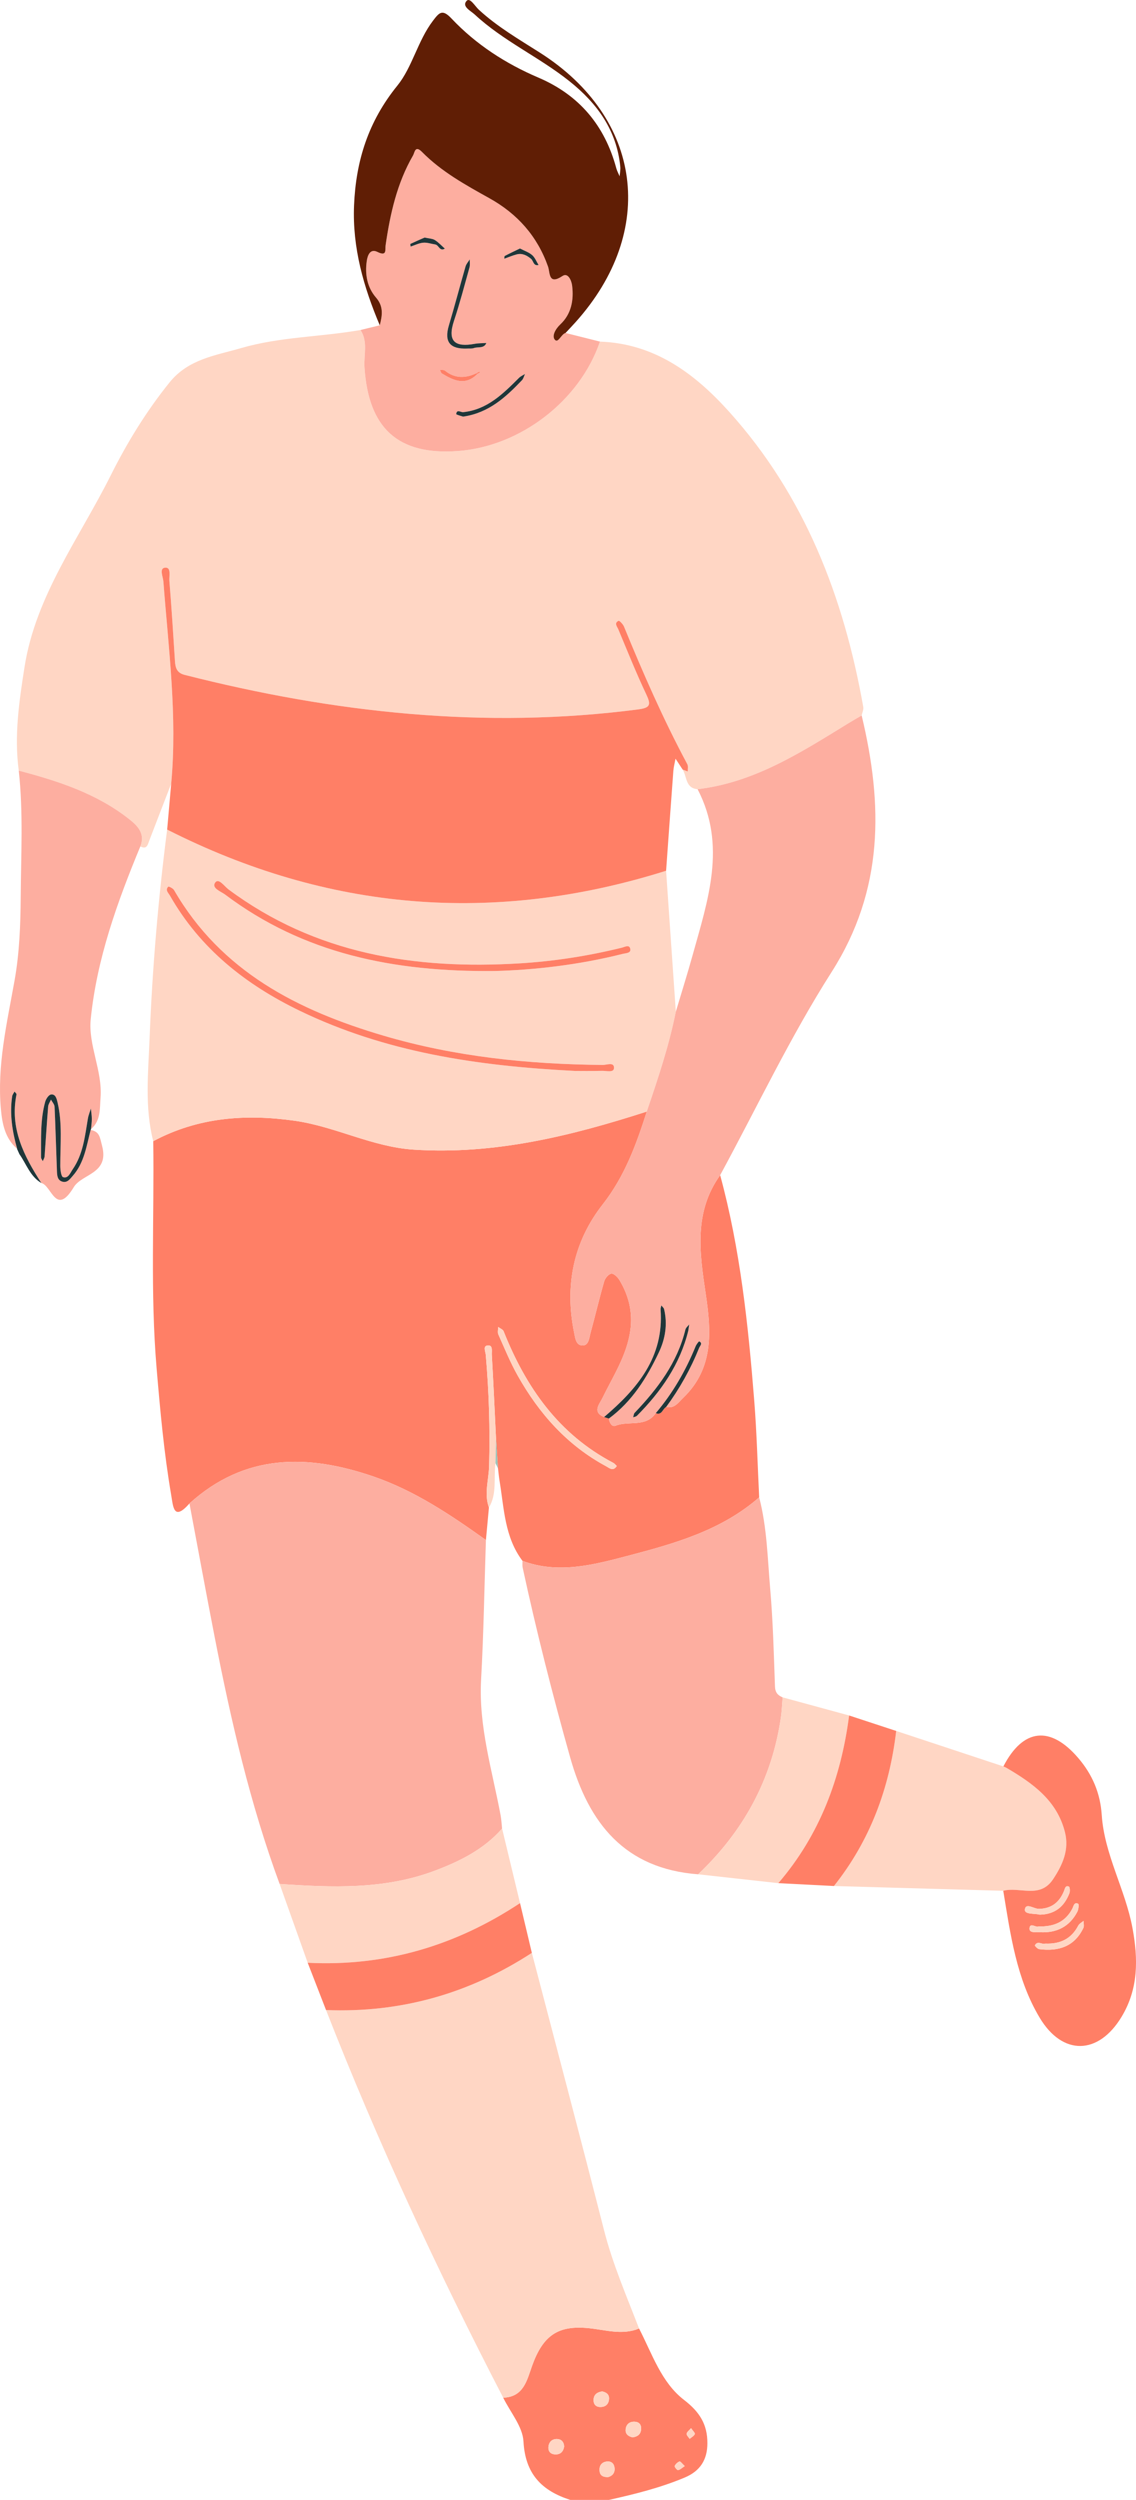   <svg xmlns="http://www.w3.org/2000/svg" viewBox="0 0 119.425 262.724" width="100%" style="vertical-align: middle; max-width: 100%; width: 100%;">
   <g>
    <g>
     <path d="M59.95,262.724c-2.993-.96-4.733-2.718-4.919-6.143-.085-1.567-1.383-3.067-2.131-4.598,2.143-.073,2.491-1.813,3.031-3.327,1.152-3.231,2.746-4.312,5.987-3.977,1.754,.182,3.505,.758,5.265,.033,1.371,2.644,2.333,5.665,4.732,7.508,1.649,1.267,2.453,2.578,2.452,4.535,0,1.73-.736,2.929-2.386,3.621-2.571,1.079-5.254,1.744-7.959,2.348h-4.072Zm-.641-5.609c-.022-.501-.315-.777-.74-.79-.543-.017-.888,.328-.917,.872-.025,.464,.264,.736,.727,.748,.566,.015,.849-.321,.931-.83Zm4.004-5.791c-.511,.069-.89,.308-.914,.875-.019,.458,.231,.758,.7,.764,.546,.007,.892-.285,.929-.845,.031-.476-.277-.697-.715-.794Zm3.198,4.83c.506-.077,.868-.312,.89-.892,.018-.485-.243-.746-.704-.757-.56-.014-.898,.318-.928,.856-.025,.451,.294,.699,.742,.793Zm-2.583,4.175c.406-.112,.738-.401,.68-.964-.046-.45-.339-.724-.796-.677-.551,.057-.827,.417-.785,.971,.035,.469,.323,.685,.9,.67Zm8.06-1.156c-.257-.237-.457-.519-.548-.487-.209,.073-.42,.274-.514,.476-.038,.081,.25,.447,.354,.432,.216-.03,.408-.229,.708-.422Zm.661-3.988c-.214,.254-.452,.412-.466,.588-.014,.169,.203,.358,.319,.537,.191-.165,.449-.299,.545-.507,.046-.101-.211-.342-.398-.619Z" fill="rgb(255,127,102)">
     </path>
     <path d="M1.973,80.99c-.497-3.666,.042-7.293,.604-10.883,1.177-7.52,5.768-13.557,9.064-20.149,1.728-3.455,3.742-6.739,6.186-9.772,1.982-2.459,4.836-2.823,7.519-3.604,4.09-1.191,8.381-1.168,12.551-1.901,.809,1.222,.338,2.622,.42,3.909,.41,6.393,3.489,9.257,9.772,8.814,6.598-.465,12.855-5.269,14.981-11.503,5.736,.205,9.945,3.336,13.567,7.353,7.968,8.838,12.069,19.487,14.117,31.045,.049,.279-.108,.594-.169,.893-.443,.259-.89,.511-1.328,.779-4.987,3.057-9.908,6.263-15.922,6.969-1.286-.105-1.11-1.327-1.571-2.062,.18,.067,.361,.134,.541,.201-.011-.257,.064-.56-.046-.763-2.513-4.686-4.643-9.547-6.657-14.463-.104-.253-.486-.649-.57-.61-.508,.232-.149,.615-.028,.903,.956,2.283,1.875,4.586,2.933,6.821,.515,1.088,.449,1.42-.845,1.588-16.149,2.103-31.994,.357-47.677-3.628-.829-.211-.976-.746-1.022-1.447-.183-2.813-.355-5.626-.586-8.435-.041-.493,.22-1.447-.446-1.388-.654,.058-.223,.953-.185,1.444,.541,7.079,1.479,14.142,.821,21.267-.767,1.985-1.539,3.968-2.297,5.957-.172,.453-.254,.985-.947,.631,.535-1.362-.292-2.178-1.218-2.904-3.418-2.678-7.443-3.98-11.562-5.062Z" fill="rgb(255,214,196)">
     </path>
     <path d="M19.918,158.006c-1.678,1.905-1.711,.341-1.924-.905-.752-4.399-1.15-8.826-1.528-13.277-.678-7.972-.241-15.929-.356-23.891,4.699-2.512,9.695-2.882,14.873-2.148,4.273,.606,8.151,2.755,12.517,3.037,8.484,.548,16.53-1.438,24.494-4.003-1.106,3.459-2.318,6.803-4.633,9.756-3.075,3.924-4.017,8.527-3.009,13.46,.114,.558,.176,1.375,.906,1.366,.645-.008,.682-.798,.823-1.315,.492-1.806,.921-3.63,1.439-5.428,.096-.332,.474-.779,.756-.804,.267-.024,.668,.38,.854,.69,.971,1.62,1.4,3.364,1.134,5.27-.369,2.646-1.821,4.825-2.952,7.15-.295,.606-1.08,1.436,.195,1.959,.166,.053,.332,.105,.498,.158,.061,.429,.313,.915,.714,.753,1.376-.556,3.165,.213,4.221-1.322,.644,.257,.715-.451,1.09-.648,.873,.202,1.275-.464,1.786-.954,3.255-3.12,2.956-7.034,2.37-10.958-.644-4.309-1.258-8.577,1.524-12.449,2.11,7.766,2.95,15.727,3.583,23.714,.267,3.373,.351,6.761,.518,10.143-3.98,3.483-8.919,4.866-13.847,6.157-3.604,.944-7.287,1.924-11.037,.52-1.888-2.498-1.931-5.527-2.413-8.429-.071-.429-.108-.863-.161-1.294-.069-1.036-.137-2.072-.206-3.108-.143-2.947-.274-5.894-.444-8.839-.02-.345,.137-.998-.39-.973-.594,.028-.278,.637-.248,.974,.341,3.898,.458,7.798,.353,11.712-.039,1.446-.545,2.902-.017,4.352-.106,1.139-.212,2.279-.317,3.418-3.703-2.642-7.473-5.18-11.814-6.674-6.923-2.382-13.532-2.44-19.351,2.828Zm44.924-3.94c-.137-.125-.236-.258-.368-.328-5.753-3.017-9.195-7.957-11.529-13.831-.077-.195-.377-.302-.572-.45,0,.263-.084,.563,.014,.782,.651,1.454,1.256,2.939,2.035,4.324,2.25,3.999,5.21,7.336,9.308,9.538,.326,.175,.723,.573,1.112-.036Z" fill="rgb(255,127,102)">
     </path>
     <path d="M67.994,116.819c-7.963,2.566-16.01,4.551-24.494,4.003-4.365-.282-8.243-2.431-12.517-3.037-5.178-.735-10.174-.365-14.873,2.148-.916-3.574-.524-7.209-.384-10.81,.285-7.337,.908-14.653,1.846-21.939,16.898,8.569,34.382,10.014,52.453,4.327,.341,4.935,.682,9.869,1.023,14.803-.713,3.591-1.881,7.049-3.055,10.505Zm-7.568-4.272c.572,0,1.728,.021,2.883-.011,.445-.012,1.235,.231,1.243-.309,.009-.645-.77-.306-1.178-.309-7.813-.069-15.532-.86-23.051-3.076-9.021-2.658-17.076-6.744-22.024-15.302-.108-.187-.56-.405-.605-.36-.358,.355,.013,.659,.173,.941,3.182,5.589,7.982,9.371,13.667,12.115,8.938,4.315,18.516,5.787,28.893,6.31Zm-8.401-10.5c4.117-.108,8.82-.636,13.441-1.8,.32-.081,.883-.066,.801-.512-.094-.511-.567-.218-.894-.138-3.531,.868-7.111,1.426-10.738,1.647-11.025,.67-21.466-.979-30.608-7.771-.437-.324-1.034-1.228-1.398-.726-.43,.592,.601,.936,1.047,1.272,8.218,6.183,17.667,8.141,28.351,8.028Z" fill="rgb(255,214,196)">
     </path>
     <path d="M19.918,158.006c5.819-5.268,12.429-5.21,19.351-2.828,4.341,1.494,8.111,4.032,11.814,6.674-.161,4.89-.235,9.784-.506,14.668-.272,4.902,1.164,9.521,2.048,14.237,.087,.465,.107,.943,.158,1.415-1.924,2.196-4.456,3.446-7.111,4.442-5.287,1.983-10.781,1.757-16.278,1.377-3.104-8.427-5.11-17.145-6.825-25.938-.912-4.676-1.77-9.363-2.652-14.046Z" fill="rgb(253, 174, 160)">
     </path>
     <path d="M70.026,91.511c-18.071,5.688-35.555,4.242-52.453-4.326,.141-1.605,.283-3.211,.424-4.816,.658-7.126-.28-14.188-.821-21.268-.038-.491-.469-1.386,.185-1.444,.667-.059,.406,.895,.446,1.388,.231,2.809,.403,5.622,.586,8.435,.046,.701,.193,1.236,1.022,1.447,15.683,3.985,31.528,5.731,47.677,3.628,1.294-.169,1.36-.5,.845-1.588-1.059-2.235-1.977-4.538-2.933-6.821-.121-.288-.48-.671,.028-.903,.085-.039,.466,.357,.57,.61,2.014,4.916,4.144,9.777,6.657,14.463,.109,.204,.035,.507,.046,.763-.18-.067-.361-.134-.539-.2-.249-.38-.498-.763-.748-1.145-.078,.423-.195,.842-.228,1.268-.264,3.502-.511,7.005-.764,10.508Z" fill="rgb(255,127,102)">
     </path>
     <path d="M67.994,116.819c1.174-3.456,2.342-6.914,3.055-10.505,.587-1.966,1.206-3.924,1.755-5.901,1.603-5.778,3.616-11.55,.531-17.473,6.014-.706,10.935-3.912,15.922-6.969,.437-.268,.885-.52,1.328-.779,2.243,9.367,2.351,18.318-3.156,26.954-4.356,6.832-7.845,14.218-11.72,21.357-2.783,3.872-2.168,8.14-1.524,12.449,.586,3.924,.885,7.838-2.37,10.958-.511,.49-.913,1.156-1.786,.954,1.419-1.926,2.577-4,3.47-6.219,.085-.211,.404-.476,.003-.675-.034-.017-.291,.314-.373,.513-1.042,2.556-2.4,4.921-4.191,7.029-1.055,1.534-2.845,.765-4.221,1.322-.401,.162-.653-.323-.714-.753,2.445-1.796,3.993-4.28,5.261-6.961,.678-1.433,.923-2.956,.549-4.532-.035-.147-.19-.264-.289-.396-.028,.144-.09,.291-.08,.432,.366,5.004-2.453,8.326-5.939,11.298-1.274-.524-.489-1.353-.195-1.959,1.131-2.325,2.583-4.504,2.952-7.15,.266-1.906-.163-3.65-1.134-5.27-.186-.31-.587-.714-.854-.69-.281,.025-.66,.472-.756,.804-.518,1.798-.947,3.622-1.439,5.428-.141,.517-.178,1.307-.823,1.315-.73,.009-.792-.808-.906-1.366-1.008-4.933-.066-9.537,3.009-13.46,2.315-2.953,3.527-6.298,4.633-9.756Zm4.366,23.025c.032-.22,.065-.439,.097-.659-.137,.181-.35,.344-.4,.547-.856,3.482-2.92,6.218-5.335,8.745-.105,.11-.108,.317-.158,.479,.136-.056,.306-.076,.402-.172,2.528-2.538,4.526-5.403,5.394-8.94Z" fill="rgb(253, 174, 160)">
     </path>
     <path d="M67.183,244.712c-1.76,.726-3.511,.149-5.265-.033-3.241-.336-4.835,.746-5.987,3.977-.54,1.514-.888,3.254-3.031,3.327-6.878-13.272-13.172-26.813-18.625-40.738,7.855,.314,15.057-1.727,21.638-6.009,2.535,9.709,5.108,19.409,7.585,29.133,.91,3.572,2.369,6.927,3.685,10.343Z" fill="rgb(255,214,196)">
     </path>
     <path d="M54.927,164.039c3.75,1.404,7.433,.424,11.037-.52,4.929-1.291,9.868-2.675,13.847-6.157,.824,3.163,.882,6.424,1.161,9.65,.293,3.397,.378,6.813,.499,10.222,.023,.638,.296,.937,.807,1.149-.061,.713-.085,1.431-.189,2.138-.951,6.515-3.947,11.952-8.698,16.457-7.701-.583-11.503-5.348-13.459-12.311-1.852-6.593-3.538-13.222-4.984-19.913-.049-.229-.016-.476-.021-.714Z" fill="rgb(253, 174, 160)">
     </path>
     <path d="M63.071,35.901c-2.126,6.233-8.383,11.038-14.981,11.503-6.283,.443-9.362-2.421-9.772-8.814-.083-1.287,.388-2.687-.42-3.909,.676-.165,1.351-.329,2.027-.494,.258-1.018,.424-1.97-.388-2.905-.935-1.077-1.179-2.431-.984-3.831,.084-.605,.353-1.357,1.123-.976,1.038,.514,.795-.245,.862-.702,.479-3.298,1.196-6.524,2.889-9.445,.168-.289,.203-1.104,.937-.36,2.041,2.071,4.565,3.464,7.079,4.861,2.94,1.635,5.042,3.986,6.171,7.191,.225,.639,.025,1.978,1.52,.986,.574-.381,.943,.453,1.011,1,.193,1.531-.085,3-1.238,4.082-.55,.517-.905,1.248-.575,1.617,.353,.395,.651-.57,1.12-.714,1.206,.303,2.412,.606,3.619,.908Zm-12.968,3.314c-1.161,.555-2.273,.588-3.33-.265-.118-.095-.345-.053-.522-.075,.067,.128,.101,.312,.206,.376,1.226,.74,2.464,1.329,3.72,.052,.095-.055,.191-.109,.286-.164-.025-.028-.064-.085-.074-.08-.098,.046-.192,.103-.287,.157Zm-1-2.584c.239-.013,.497,.028,.712-.05,.444-.161,1.058,.084,1.316-.532-.412,.027-.831,.013-1.233,.088-2.049,.379-2.891-.241-2.171-2.413,.613-1.848,1.106-3.737,1.63-5.614,.074-.265,.022-.566,.028-.85-.151,.247-.364,.477-.442,.745-.596,2.064-1.137,4.144-1.753,6.202-.529,1.77,.163,2.495,1.913,2.425Zm-.422,7.155c2.72-.395,4.492-2.053,6.187-3.824,.161-.169,.219-.437,.324-.659-.212,.134-.456,.235-.63,.407-1.672,1.666-3.331,3.341-5.869,3.607-.252,.026-.675-.341-.733,.197-.008,.074,.543,.208,.719,.271Zm-4.04-18.82c-.428,.187-.962,.416-1.487,.665-.033,.016,.007,.187,.013,.285,.442-.144,.876-.366,1.327-.409,.411-.039,.839,.122,1.261,.185,.378,.056,.47,.77,1.012,.437-.345-.305-.66-.657-1.044-.898-.251-.158-.603-.156-1.082-.265Zm10.022,1.148c-.565,.274-1.087,.519-1.597,.786-.051,.027-.031,.19-.045,.29,.428-.153,.849-.337,1.287-.451,.585-.153,1.063,.085,1.517,.462,.262,.218,.248,.786,.794,.651-.219-.353-.375-.776-.673-1.039-.336-.296-.799-.446-1.284-.699Z" fill="rgb(253, 174, 160)">
     </path>
     <path d="M59.452,34.992c-.47,.144-.767,1.109-1.12,.714-.33-.369,.025-1.1,.575-1.617,1.153-1.082,1.431-2.551,1.238-4.082-.069-.547-.438-1.381-1.011-1-1.496,.992-1.295-.347-1.52-.986-1.129-3.205-3.23-5.556-6.171-7.191-2.514-1.398-5.037-2.79-7.079-4.861-.733-.744-.769,.071-.937,.36-1.694,2.921-2.41,6.147-2.889,9.445-.066,.457,.176,1.216-.862,.702-.771-.381-1.039,.371-1.123,.976-.195,1.4,.048,2.754,.984,3.831,.812,.935,.647,1.887,.388,2.905-1.702-4.029-2.889-8.159-2.705-12.603,.194-4.687,1.5-8.824,4.556-12.591,1.567-1.932,2.133-4.695,3.73-6.799,.674-.888,.991-1.275,1.964-.244,2.574,2.728,5.691,4.736,9.135,6.208,4.296,1.836,6.974,5.035,8.183,9.519,.079,.294,.233,.567,.352,.85,.026-.335,.102-.674,.07-1.003-.377-3.831-2.424-6.659-5.346-8.99-3.182-2.54-6.961-4.225-9.962-7.013-.418-.388-1.379-.837-.854-1.425,.356-.398,.882,.549,1.288,.923,1.949,1.801,4.231,3.118,6.447,4.53,10.748,6.848,12.318,18.729,3.73,28.303-.346,.386-.705,.76-1.058,1.14Z" fill="rgb(96, 30, 5)">
     </path>
     <path d="M1.973,80.99c4.119,1.082,8.145,2.384,11.562,5.062,.926,.726,1.753,1.541,1.218,2.904-2.431,5.859-4.583,11.838-5.216,18.17-.271,2.712,1.253,5.42,1.034,8.243-.089,1.151,.034,2.412-1.001,3.292,.03-.358,.086-.715,.083-1.071-.002-.364-.061-.727-.096-1.091-.108,.353-.256,.7-.317,1.061-.312,1.845-.494,3.731-1.597,5.33-.253,.367-.471,1-1.009,.826-.211-.068-.296-.781-.296-1.201-.004-2.229,.233-4.468-.292-6.671-.088-.37-.204-.892-.692-.814-.242,.039-.521,.469-.605,.772-.527,1.908-.417,3.872-.434,5.823-.001,.136,.12,.273,.185,.409,.065-.167,.175-.331,.188-.503,.13-1.745,.233-3.493,.373-5.237,.02-.25,.195-.488,.298-.731,.132,.251,.367,.498,.379,.755,.104,2.263,.161,4.529,.25,6.793,.017,.435,.051,.932,.574,1.077,.514,.143,.792-.28,1.078-.601,1.224-1.379,1.452-3.151,1.89-4.84,.947,.192,.958,.744,1.201,1.668,.782,2.972-2.112,2.919-2.977,4.351-1.883,3.116-2.328-.176-3.406-.437-1.833-2.833-3.337-5.757-2.613-9.312,.017-.082-.135-.198-.208-.299-.084,.164-.22,.321-.246,.495-.281,1.88,.016,3.708,.52,5.516-1.276-1.092-1.567-2.632-1.706-4.154-.418-4.602,.634-9.048,1.437-13.54,.514-2.876,.625-5.851,.645-8.784,.031-4.419,.279-8.848-.205-13.261Z" fill="rgb(253, 174, 160)">
     </path>
     <path d="M94.215,181.912c3.755,1.242,7.511,2.485,11.266,3.727,.108,.05,.222,.09,.324,.151,2.755,1.616,5.317,3.425,6.151,6.77,.459,1.839-.236,3.405-1.243,4.927-1.397,2.113-3.516,.755-5.246,1.224-5.933-.167-11.866-.334-17.798-.501,3.802-4.781,5.841-10.271,6.546-16.298Z" fill="rgb(255,214,196)">
     </path>
     <path d="M105.468,198.711c1.73-.469,3.848,.889,5.246-1.224,1.007-1.523,1.702-3.088,1.243-4.927-.835-3.345-3.396-5.154-6.151-6.77-.102-.06-.216-.101-.324-.151,2.068-4.001,4.944-4.324,7.897-.853,1.455,1.71,2.291,3.646,2.445,5.961,.275,4.144,2.468,7.796,3.226,11.852,.619,3.311,.628,6.427-1.141,9.357-2.432,4.028-6.204,4.111-8.608,.099-2.444-4.08-3.074-8.744-3.831-13.343Zm3.705,3.747c-.243,.157-.91-.479-.945,.218-.026,.502,.704,.37,1.104,.391,1.743,.092,3.105-.579,3.93-2.159,.126-.242,.176-.789,.084-.833-.436-.213-.486,.265-.611,.506-.733,1.41-1.94,1.918-3.562,1.878Zm.731,1.799c-.335,.153-.826-.361-1.108,.19-.024,.048,.281,.376,.455,.398,2.02,.255,3.699-.257,4.646-2.233,.096-.201,.012-.489,.011-.736-.187,.161-.443,.285-.549,.487-.725,1.394-1.891,1.958-3.455,1.895Zm-.603-3.037c1.625-.03,2.589-.868,3.124-2.253,.08-.207,.048-.654-.057-.699-.375-.161-.416,.228-.513,.467-.484,1.18-1.294,1.842-2.629,1.875-.525,.013-1.391-.683-1.482,.061-.069,.556,1.043,.402,1.558,.548Z" fill="rgb(255,127,102)">
     </path>
     <path d="M29.395,197.989c5.498,.38,10.992,.607,16.278-1.377,2.654-.996,5.187-2.246,7.111-4.442,.629,2.611,1.258,5.223,1.886,7.835-6.771,4.479-14.18,6.683-22.323,6.269-.984-2.762-1.968-5.523-2.953-8.285Z" fill="rgb(255,214,196)">
     </path>
     <path d="M73.39,196.977c4.751-4.505,7.747-9.942,8.698-16.457,.103-.707,.128-1.425,.189-2.138,2.329,.635,4.658,1.27,6.987,1.904-.851,6.564-3.08,12.545-7.442,17.623-2.811-.311-5.621-.621-8.432-.932Z" fill="rgb(255,214,196)">
     </path>
     <path d="M32.347,206.274c8.142,.414,15.551-1.79,22.323-6.269,.414,1.744,.828,3.488,1.243,5.231-6.581,4.281-13.783,6.323-21.638,6.009-.643-1.657-1.285-3.314-1.928-4.971Z" fill="rgb(255,127,102)">
     </path>
     <path d="M81.823,197.909c4.362-5.078,6.59-11.059,7.442-17.623,1.65,.542,3.301,1.084,4.951,1.626-.705,6.027-2.743,11.518-6.546,16.298-1.949-.1-3.898-.201-5.847-.301Z" fill="rgb(255,127,102)">
     </path>
     <path d="M51.401,158.434c-.528-1.449-.022-2.906,.017-4.352,.105-3.914-.013-7.814-.353-11.712-.029-.337-.345-.946,.248-.974,.526-.025,.37,.628,.39,.973,.17,2.945,.301,5.892,.445,8.838-.02,.854-.039,1.709-.059,2.563-.211,1.557,.183,3.204-.687,4.663Z" fill="rgb(255,214,196)">
     </path>
     <path d="M9.53,118.746c-.438,1.689-.666,3.462-1.89,4.84-.285,.322-.563,.744-1.078,.601-.523-.145-.557-.642-.574-1.077-.089-2.264-.146-4.529-.25-6.793-.012-.257-.247-.504-.379-.755-.103,.244-.278,.481-.298,.731-.14,1.744-.244,3.492-.373,5.237-.013,.171-.123,.335-.188,.503-.065-.136-.186-.273-.185-.409,.017-1.951-.093-3.916,.434-5.823,.084-.303,.363-.733,.605-.772,.488-.078,.604,.445,.692,.814,.525,2.203,.288,4.442,.292,6.671,0,.42,.086,1.133,.296,1.201,.538,.174,.756-.459,1.009-.826,1.103-1.599,1.285-3.485,1.597-5.33,.061-.361,.209-.708,.317-1.061,.034,.363,.093,.727,.096,1.091,.002,.357-.053,.714-.083,1.071,0,0-.039,.086-.039,.086Z" fill="rgb(31, 54, 57)">
     </path>
     <path d="M1.801,120.728c-.504-1.807-.801-3.636-.52-5.516,.026-.173,.161-.33,.246-.495,.073,.1,.225,.217,.208,.299-.724,3.555,.78,6.48,2.613,9.312-1.185-.695-1.575-1.996-2.309-3.035-.084-.187-.168-.373-.252-.559,0,0,.014-.006,.014-.006Z" fill="rgb(31, 54, 57)">
     </path>
     <path d="M52.088,153.771c.02-.854,.04-1.709,.059-2.563,.068,1.037,.137,2.073,.205,3.109-.088-.182-.176-.364-.265-.545Z" fill="rgb(158, 196, 186)">
     </path>
     <path d="M1.787,120.734c.084,.186,.168,.372,.252,.559-.084-.186-.168-.373-.252-.559Z" fill="rgb(253, 174, 160)">
     </path>
     <path d="M59.309,257.115c-.082,.509-.365,.845-.931,.83-.462-.012-.752-.285-.727-.748,.029-.545,.374-.889,.917-.872,.425,.013,.719,.29,.74,.79Z" fill="rgb(255,214,196)">
     </path>
     <path d="M63.313,251.324c.438,.097,.746,.318,.715,.794-.037,.56-.382,.852-.929,.845-.47-.006-.72-.305-.7-.764,.024-.568,.403-.807,.914-.875Z" fill="rgb(255,214,196)">
     </path>
     <path d="M66.511,256.154c-.448-.095-.767-.342-.742-.793,.03-.538,.369-.869,.928-.856,.461,.011,.722,.273,.704,.757-.022,.58-.384,.815-.89,.892Z" fill="rgb(255,214,196)">
     </path>
     <path d="M63.928,260.329c-.577,.015-.865-.201-.9-.67-.042-.554,.234-.915,.785-.971,.456-.047,.749,.227,.796,.677,.058,.563-.274,.852-.68,.964Z" fill="rgb(255,214,196)">
     </path>
     <path d="M71.988,259.173c-.301,.193-.493,.391-.708,.422-.104,.015-.392-.352-.354-.432,.094-.203,.305-.403,.514-.476,.091-.032,.292,.25,.548,.487Z" fill="rgb(255,214,196)">
     </path>
     <path d="M72.649,255.185c.187,.277,.444,.518,.398,.619-.096,.209-.354,.343-.545,.507-.116-.18-.333-.368-.319-.537,.015-.177,.252-.335,.466-.588Z" fill="rgb(255,214,196)">
     </path>
     <path d="M64.842,154.066c-.389,.609-.786,.211-1.112,.036-4.098-2.202-7.058-5.539-9.308-9.538-.779-1.385-1.384-2.87-2.035-4.324-.098-.219-.014-.519-.014-.782,.196,.148,.495,.255,.572,.45,2.334,5.874,5.776,10.815,11.529,13.831,.132,.069,.231,.203,.368,.328Z" fill="rgb(255,214,196)">
     </path>
     <path d="M63.507,148.924c3.487-2.972,6.306-6.294,5.939-11.298-.01-.141,.051-.288,.08-.432,.099,.131,.254,.249,.289,.396,.375,1.575,.129,3.098-.549,4.532-1.268,2.68-2.815,5.165-5.261,6.961-.166-.053-.332-.105-.498-.158Z" fill="rgb(31, 54, 57)">
     </path>
     <path d="M68.94,148.513c1.791-2.108,3.149-4.473,4.191-7.029,.081-.199,.339-.53,.373-.513,.401,.199,.082,.464-.003,.675-.893,2.219-2.051,4.293-3.47,6.219-.375,.197-.446,.905-1.09,.648Z" fill="rgb(31, 54, 57)">
     </path>
     <path d="M60.425,112.547c-10.377-.523-19.955-1.995-28.893-6.31-5.685-2.744-10.485-6.527-13.667-12.115-.16-.282-.531-.586-.173-.941,.046-.045,.497,.173,.605,.36,4.948,8.557,13.004,12.643,22.024,15.302,7.519,2.216,15.238,3.007,23.051,3.076,.409,.004,1.188-.336,1.178,.309-.008,.539-.798,.297-1.243,.309-1.155,.032-2.311,.011-2.883,.011Z" fill="rgb(255,127,102)">
     </path>
     <path d="M52.024,102.047c-10.684,.113-20.133-1.845-28.351-8.028-.446-.335-1.477-.679-1.047-1.272,.365-.502,.962,.402,1.398,.726,9.143,6.792,19.583,8.44,30.608,7.771,3.627-.22,7.208-.779,10.738-1.647,.327-.08,.8-.373,.894,.138,.082,.445-.481,.431-.801,.512-4.621,1.164-9.323,1.692-13.441,1.8Z" fill="rgb(255,127,102)">
     </path>
     <path d="M72.359,139.845c-.868,3.537-2.866,6.401-5.394,8.94-.095,.096-.266,.116-.402,.172,.05-.162,.053-.37,.158-.479,2.415-2.527,4.48-5.262,5.335-8.745,.05-.203,.263-.366,.4-.547-.032,.22-.065,.439-.097,.659Z" fill="rgb(31, 54, 57)">
     </path>
     <path d="M49.1,36.631c-1.747,.069-2.44-.655-1.911-2.425,.615-2.058,1.156-4.138,1.753-6.202,.078-.269,.291-.498,.442-.745-.006,.284,.046,.585-.028,.85-.524,1.877-1.017,3.766-1.63,5.614-.721,2.172,.122,2.792,2.171,2.413,.403-.074,.822-.061,1.233-.088-.257,.616-.872,.371-1.316,.532-.215,.078-.473,.037-.714,.05Z" fill="rgb(31, 54, 57)">
     </path>
     <path d="M48.68,43.785c-.176-.064-.727-.198-.719-.271,.058-.538,.48-.171,.733-.197,2.538-.266,4.196-1.941,5.869-3.607,.173-.173,.418-.273,.63-.407-.106,.222-.163,.49-.324,.659-1.695,1.771-3.468,3.429-6.187,3.824Z" fill="rgb(31, 54, 57)">
     </path>
     <path d="M44.639,24.965c.479,.109,.83,.107,1.082,.265,.384,.242,.7,.593,1.044,.898-.543,.333-.634-.382-1.012-.437-.422-.062-.85-.224-1.261-.185-.451,.043-.885,.265-1.327,.409-.006-.099-.046-.27-.013-.285,.525-.249,1.06-.478,1.487-.665Z" fill="rgb(31, 54, 57)">
     </path>
     <path d="M54.662,26.113c.484,.253,.948,.403,1.284,.699,.298,.262,.454,.686,.673,1.039-.545,.135-.531-.433-.794-.651-.454-.377-.932-.615-1.517-.462-.438,.115-.859,.298-1.287,.451,.013-.1-.007-.263,.045-.29,.51-.267,1.032-.512,1.597-.786Z" fill="rgb(31, 54, 57)">
     </path>
     <path d="M50.178,39.304c-1.258,1.276-2.496,.687-3.721-.053-.106-.064-.139-.248-.206-.376,.177,.022,.404-.02,.522,.075,1.057,.853,2.169,.82,3.33,.265l.075,.089Z" fill="rgb(254, 127, 102)">
     </path>
     <path d="M50.103,39.215c.095-.054,.189-.11,.287-.157,.01-.005,.049,.052,.074,.08-.095,.055-.191,.109-.286,.165,0,0-.075-.088-.075-.088Z" fill="rgb(254, 127, 102)">
     </path>
     <path d="M109.172,202.458c1.622,.039,2.829-.468,3.562-1.878,.125-.241,.176-.719,.611-.506,.091,.045,.042,.592-.084,.833-.826,1.581-2.187,2.252-3.93,2.159-.4-.021-1.129,.111-1.104-.391,.036-.697,.702-.061,.945-.218Z" fill="rgb(255,214,196)">
     </path>
     <path d="M109.903,204.257c1.564,.063,2.73-.501,3.455-1.895,.105-.203,.362-.327,.549-.487,0,.247,.085,.535-.011,.736-.947,1.977-2.626,2.488-4.646,2.233-.174-.022-.479-.35-.455-.398,.283-.551,.773-.036,1.108-.19Z" fill="rgb(255,214,196)">
     </path>
     <path d="M109.299,201.22c-.515-.146-1.627,.008-1.558-.548,.092-.745,.958-.049,1.482-.061,1.335-.033,2.145-.695,2.629-1.875,.098-.238,.138-.627,.513-.467,.105,.045,.136,.492,.057,.699-.535,1.385-1.499,2.223-3.124,2.253Z" fill="rgb(255,214,196)">
     </path>
    </g>
   </g>
  </svg>
